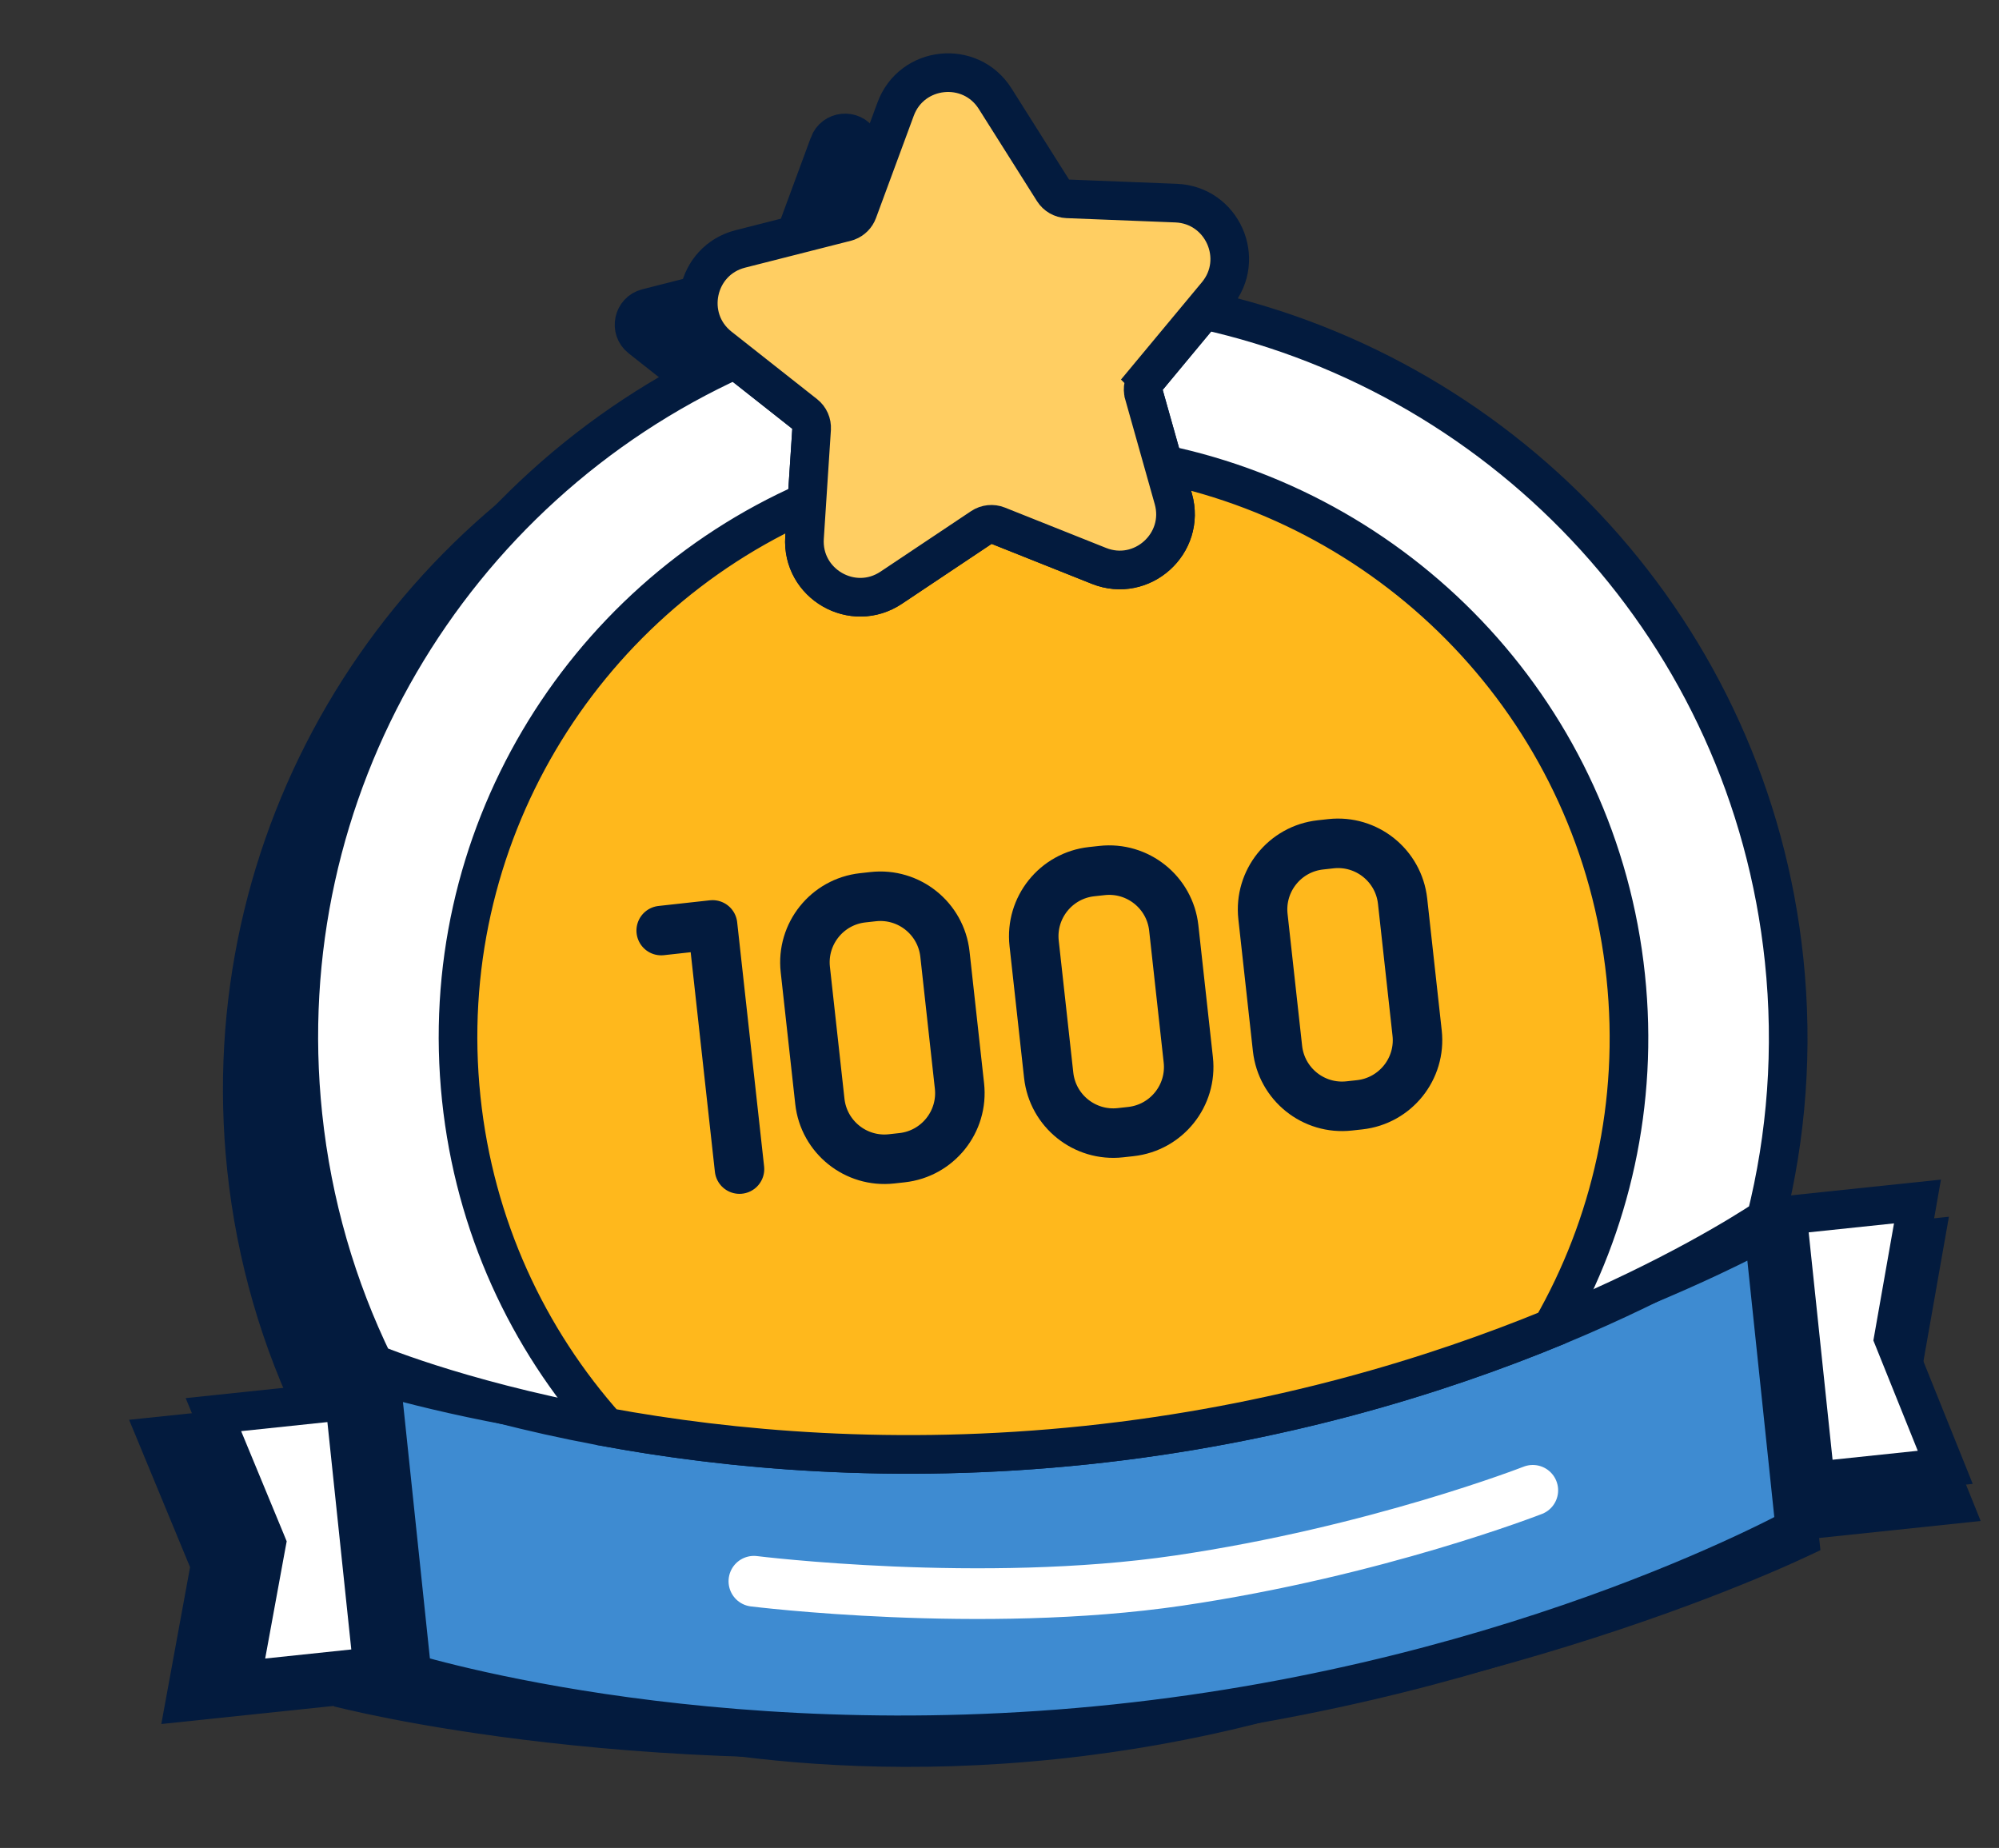 <svg width="119" height="110" viewBox="0 0 119 110" fill="none" xmlns="http://www.w3.org/2000/svg">
<rect x="0" y="0" width="119" height="110" fill="#333333" stroke="none"/>
<path d="M107.386 91.721C107.322 91.751 107.252 91.785 107.177 91.82C106.656 92.063 105.879 92.415 104.864 92.845C102.834 93.706 99.851 94.885 96.058 96.15C88.471 98.681 77.647 101.552 64.713 102.912C51.765 104.273 40.602 103.713 32.68 102.812C28.719 102.362 25.571 101.827 23.416 101.406C22.339 101.195 21.51 101.013 20.953 100.884C20.873 100.866 20.8 100.847 20.731 100.831L19.029 84.64C19.559 84.767 20.244 84.928 21.076 85.104C23.238 85.56 26.392 86.137 30.379 86.626C38.353 87.604 49.662 88.23 63.022 86.826C76.383 85.421 87.336 82.457 94.954 79.84C98.762 78.532 101.738 77.309 103.767 76.413C104.55 76.067 105.191 75.766 105.685 75.531L107.386 91.721Z" fill="#031B3E" stroke="#031B3E" stroke-width="1.84"/>
<path d="M17.351 84.424L19.062 100.705L10.729 101.58L12.219 93.454L12.269 93.188L12.165 92.937L9.006 85.301L17.351 84.424Z" fill="#031B3E" stroke="#031B3E" stroke-width="1.84"/>
<path d="M114.9 73.469L113.468 81.595L113.422 81.855L113.52 82.099L116.6 89.751L108.337 90.62L106.626 74.339L114.9 73.469Z" fill="#031B3E" stroke="#031B3E" stroke-width="1.84"/>
<path d="M34.491 100.37C34.491 100.37 45.832 104.337 62.718 102.562C79.605 100.787 89.873 94.55 89.873 94.55" stroke="#031B3E" stroke-width="4.312" stroke-miterlimit="10" stroke-linecap="round" stroke-linejoin="round"/>
<path d="M68.21 21.334C86.498 25.301 101.005 40.606 103.068 60.23C103.633 65.603 103.214 70.851 101.965 75.798C100.853 76.54 96.472 79.338 89.456 82.253C82.473 85.152 72.891 88.165 61.334 89.379C49.746 90.597 39.739 89.633 32.319 88.24C27.971 87.425 24.513 86.461 22.148 85.704C20.965 85.326 20.055 84.999 19.444 84.768C19.139 84.653 18.909 84.561 18.756 84.499C18.746 84.495 18.736 84.491 18.726 84.487C16.49 79.923 15.001 74.897 14.439 69.546C12.376 49.921 23.384 31.935 40.447 24.252L44.705 27.613L44.706 27.613C45.029 27.867 45.207 28.267 45.18 28.678L45.016 31.177L44.757 35.15L44.757 35.151C44.591 37.707 47.429 39.347 49.56 37.923L54.953 34.321L54.954 34.322C55.298 34.093 55.731 34.046 56.115 34.199L62.139 36.601C64.52 37.551 66.955 35.356 66.261 32.891L66.261 32.89L65.182 29.058L64.501 26.647C64.39 26.25 64.481 25.823 64.744 25.507L68.21 21.334Z" fill="#031B3E" stroke="#031B3E" stroke-width="1.84"/>
<path d="M65.579 30.467C80.267 33.375 91.994 45.55 93.641 61.221C94.445 68.864 92.729 76.187 89.168 82.37C82.211 85.232 72.734 88.181 61.334 89.379C49.903 90.58 40.011 89.656 32.622 88.294C27.86 82.988 24.667 76.189 23.865 68.555C22.218 52.884 31.158 38.538 44.92 32.639L44.757 35.15C44.591 37.707 47.429 39.347 49.56 37.922L49.559 37.921L54.953 34.32C55.297 34.092 55.73 34.046 56.114 34.198L56.114 34.199L62.139 36.6C64.446 37.521 66.803 35.49 66.317 33.121L66.26 32.89L65.579 30.467Z" fill="#031B3E" stroke="#031B3E" stroke-width="1.84"/>
<path d="M49.133 8.502C49.491 7.53 50.811 7.39 51.365 8.268L54.829 13.754C55.338 14.56 56.189 15.084 57.131 15.179L57.321 15.193L63.803 15.449C64.84 15.49 65.38 16.703 64.717 17.5L60.571 22.49C59.961 23.224 59.725 24.195 59.926 25.12L59.972 25.305L61.732 31.549C61.995 32.486 61.145 33.325 60.243 33.109L60.062 33.053L54.036 30.65C53.091 30.273 52.02 30.386 51.174 30.951L45.779 34.554C44.916 35.13 43.766 34.467 43.833 33.431L44.256 26.957C44.322 25.941 43.884 24.958 43.086 24.328L37.992 20.309C37.177 19.666 37.453 18.369 38.459 18.113L44.747 16.514C45.733 16.263 46.533 15.543 46.885 14.589L49.133 8.503L49.133 8.502Z" fill="#031B3E" stroke="#031B3E" stroke-width="1.84"/>
<path d="M56.698 74.603L55.787 74.699C52.678 75.026 49.894 72.771 49.567 69.662L48.359 58.17C48.032 55.061 50.288 52.276 53.396 51.95L54.307 51.854C57.416 51.527 60.201 53.782 60.527 56.891L61.735 68.383C62.062 71.492 59.807 74.277 56.698 74.603Z" stroke="#031B3E" stroke-width="4.312" stroke-miterlimit="10" stroke-linecap="round" stroke-linejoin="round"/>
<path d="M77.466 72.42L76.555 72.516C73.446 72.843 70.661 70.588 70.335 67.479L69.127 55.987C68.8 52.878 71.055 50.093 74.164 49.767L75.075 49.671C78.183 49.344 80.968 51.599 81.295 54.708L82.503 66.2C82.83 69.309 80.575 72.094 77.466 72.42Z" stroke="#031B3E" stroke-width="4.312" stroke-miterlimit="10" stroke-linecap="round" stroke-linejoin="round"/>
<path d="M34.148 55.459L38.624 54.988L40.861 76.267" stroke="#031B3E" stroke-width="4.312" stroke-miterlimit="10" stroke-linecap="round" stroke-linejoin="round"/>
<path d="M106.849 90.964C106.825 90.977 106.799 90.991 106.773 91.005C106.282 91.264 105.548 91.64 104.587 92.1C102.664 93.02 99.837 94.278 96.236 95.618C89.032 98.299 78.743 101.305 66.416 102.6C54.076 103.898 43.407 103.094 35.828 101.967C32.04 101.404 29.026 100.76 26.964 100.258C25.934 100.008 25.142 99.793 24.611 99.642C24.583 99.634 24.556 99.625 24.53 99.618L22.668 81.903C23.104 82.028 23.62 82.173 24.215 82.329C26.304 82.874 29.348 83.57 33.188 84.181C40.868 85.403 51.745 86.285 64.56 84.938C77.376 83.591 87.852 80.464 95.13 77.671C98.77 76.273 101.612 74.958 103.549 73.99C104.104 73.713 104.583 73.462 104.987 73.248L106.849 90.964Z" fill="#3E8BD1" stroke="#031B3E" stroke-width="2.3"/>
<path d="M20.513 83.386L22.176 99.209L14.378 100.029L15.812 92.205L15.874 91.872L15.745 91.558L12.704 84.207L20.513 83.386Z" fill="white" stroke="#031B3E" stroke-width="2.3"/>
<path d="M114.147 71.52L112.768 79.345L112.711 79.669L112.834 79.974L115.8 87.344L108.069 88.156L106.406 72.333L114.147 71.52Z" fill="white" stroke="#031B3E" stroke-width="2.3"/>
<path d="M44.88 94.125C44.88 94.125 58.423 95.813 70.18 94.083C81.938 92.352 91.246 88.712 91.246 88.712" stroke="white" stroke-width="3.018" stroke-miterlimit="10" stroke-linecap="round" stroke-linejoin="round"/>
<path d="M71.664 18.458C89.794 22.451 104.159 37.65 106.206 57.124C106.764 62.438 106.356 67.629 105.13 72.524C103.918 73.327 99.589 76.064 92.735 78.912C85.769 81.803 76.209 84.808 64.677 86.02C53.115 87.235 43.13 86.274 35.728 84.884C31.391 84.07 27.942 83.11 25.584 82.356C24.406 81.979 23.5 81.653 22.893 81.423C22.622 81.32 22.41 81.237 22.26 81.176C20.057 76.658 18.591 71.685 18.034 66.392C15.988 46.918 26.878 29.064 43.781 21.388L47.93 24.663L47.93 24.664C48.193 24.872 48.34 25.197 48.318 25.532L48.154 28.032L48.154 28.033L47.895 32.006C47.716 34.752 50.765 36.515 53.056 34.984L53.054 34.983L58.449 31.383L58.448 31.382C58.729 31.195 59.082 31.158 59.396 31.282L59.396 31.283L65.421 33.683L65.421 33.684C67.9 34.673 70.432 32.491 69.909 29.945L69.85 29.698L68.771 25.866L68.77 25.865L68.09 23.454C67.999 23.131 68.074 22.782 68.289 22.524L68.289 22.523L71.664 18.458Z" fill="white" stroke="#031B3E" stroke-width="2.3"/>
<path d="M69.269 27.64C83.688 30.658 95.157 42.678 96.779 58.116C97.574 65.68 95.885 72.929 92.374 79.057C85.44 81.903 76.011 84.829 64.676 86.021C53.311 87.215 43.47 86.304 36.108 84.952C31.406 79.689 28.253 72.958 27.459 65.401C25.837 49.965 34.556 35.822 48.032 29.872L47.894 32.005C47.715 34.752 50.763 36.514 53.054 34.983L58.446 31.382L58.447 31.383C58.693 31.219 58.995 31.17 59.277 31.244L59.397 31.283L65.42 33.684C67.979 34.706 70.595 32.347 69.849 29.698L69.269 27.64Z" fill="#FFB81C" stroke="#031B3E" stroke-width="2.3"/>
<path d="M53.316 6.496C54.269 3.912 57.771 3.546 59.241 5.873L62.704 11.359C62.884 11.643 63.192 11.821 63.528 11.835L70.01 12.091C72.761 12.2 74.194 15.416 72.434 17.534L68.287 22.522L68.288 22.523C68.073 22.782 67.998 23.13 68.089 23.453L68.089 23.454L69.848 29.698C70.595 32.348 67.979 34.704 65.421 33.685L59.394 31.282C59.081 31.158 58.728 31.195 58.448 31.382L53.053 34.985C50.763 36.514 47.714 34.753 47.893 32.006L48.315 25.532L48.315 25.531C48.337 25.196 48.193 24.871 47.929 24.662L42.835 20.645C40.673 18.939 41.406 15.495 44.074 14.817L50.361 13.219L50.48 13.181C50.751 13.075 50.966 12.858 51.068 12.582L53.316 6.496Z" fill="#FFCE62" stroke="#031B3E" stroke-width="2.3"/>
<path d="M53.697 68.913L53.074 68.982C50.951 69.216 49.04 67.684 48.806 65.561L47.94 57.711C47.706 55.587 49.237 53.676 51.36 53.442L51.983 53.373C54.106 53.139 56.017 54.671 56.252 56.794L57.117 64.644C57.352 66.768 55.82 68.679 53.697 68.913Z" stroke="#031B3E" stroke-width="2.947" stroke-miterlimit="10" stroke-linecap="round" stroke-linejoin="round"/>
<path d="M80.941 65.763L80.318 65.831C78.195 66.066 76.284 64.534 76.05 62.411L75.184 54.56C74.95 52.437 76.481 50.526 78.604 50.292L79.227 50.223C81.35 49.989 83.261 51.52 83.496 53.644L84.361 61.494C84.596 63.617 83.064 65.528 80.941 65.763Z" stroke="#031B3E" stroke-width="2.947" stroke-miterlimit="10" stroke-linecap="round" stroke-linejoin="round"/>
<path d="M67.319 67.357L66.696 67.426C64.573 67.66 62.662 66.129 62.428 64.005L61.562 56.155C61.328 54.032 62.859 52.12 64.982 51.886L65.605 51.818C67.728 51.584 69.639 53.115 69.874 55.238L70.739 63.089C70.974 65.212 69.442 67.123 67.319 67.357Z" stroke="#031B3E" stroke-width="2.947" stroke-miterlimit="10" stroke-linecap="round" stroke-linejoin="round"/>
<path d="M39.361 55.393L42.419 55.056L44.022 69.591" stroke="#031B3E" stroke-width="2.947" stroke-miterlimit="10" stroke-linecap="round" stroke-linejoin="round"/>
</svg>
